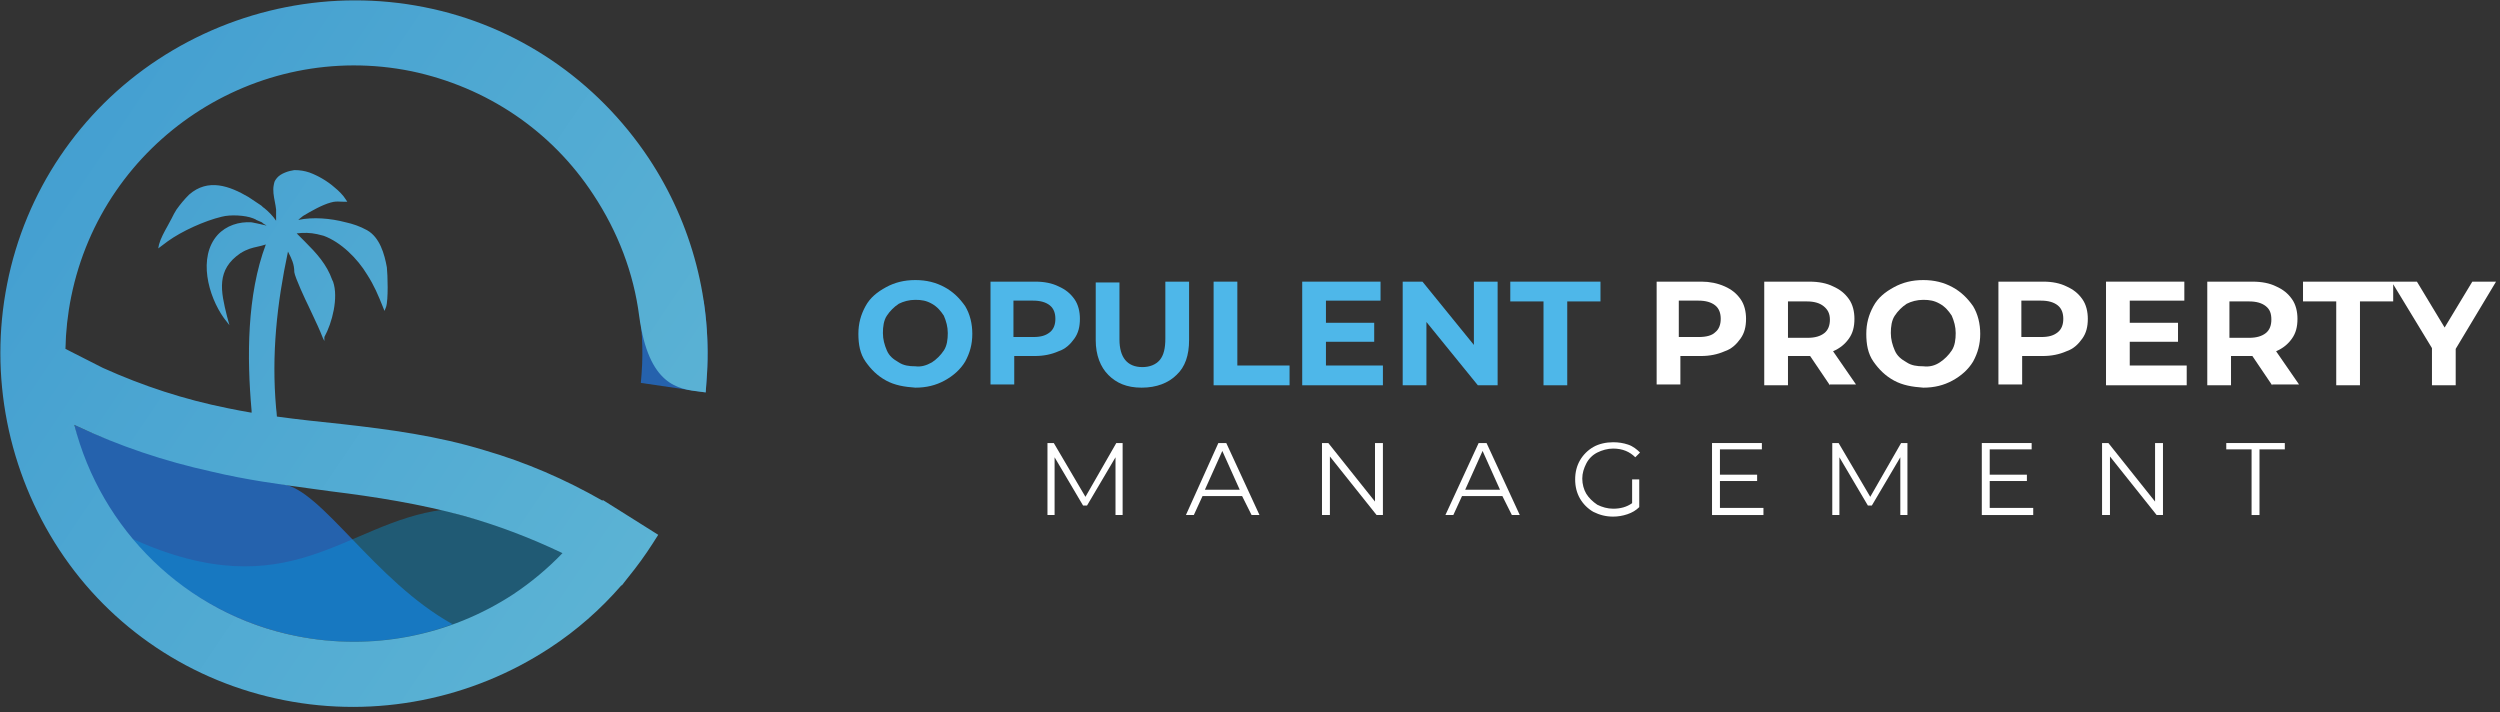 <svg width="316" height="90" viewBox="0 0 316 90" fill="none" xmlns="http://www.w3.org/2000/svg">
<rect x="0" y="0" width="316" height="90" fill="#333333" stroke="none"/>
<g clip-path="url(#clip0_1_42)">
<path fill-rule="evenodd" clip-rule="evenodd" d="M112 48.1C110.9 47.5 110.1 46.7 109.4 45.7C108.7 44.7 108.5 43.5 108.5 42.2C108.5 40.9 108.8 39.8 109.4 38.7C110 37.6 110.9 36.9 112 36.3C113.1 35.7 114.3 35.4 115.7 35.4C117.1 35.4 118.3 35.7 119.4 36.3C120.5 36.9 121.3 37.7 122 38.7C122.6 39.7 122.9 40.9 122.9 42.2C122.9 43.5 122.6 44.6 122 45.7C121.4 46.7 120.5 47.5 119.4 48.1C118.3 48.7 117.1 49 115.7 49C114.3 48.9 113.1 48.7 112 48.1ZM117.8 45.8C118.4 45.4 118.9 44.9 119.3 44.3C119.7 43.7 119.8 42.9 119.8 42.1C119.8 41.3 119.6 40.6 119.3 39.9C118.9 39.3 118.5 38.8 117.8 38.4C117.1 38 116.5 37.9 115.7 37.9C114.9 37.9 114.2 38.1 113.6 38.4C113 38.8 112.5 39.3 112.1 39.9C111.7 40.5 111.6 41.3 111.6 42.1C111.6 42.9 111.8 43.6 112.1 44.3C112.4 45 112.9 45.4 113.6 45.8C114.2 46.2 114.9 46.3 115.7 46.3C116.4 46.4 117.1 46.2 117.8 45.8Z" fill="#4EB7E9"/>
<path fill-rule="evenodd" clip-rule="evenodd" d="M133.8 36.2C134.7 36.6 135.3 37.1 135.8 37.8C136.3 38.5 136.5 39.4 136.5 40.3C136.5 41.3 136.3 42.1 135.8 42.8C135.3 43.5 134.7 44.1 133.8 44.4C132.9 44.8 131.9 45 130.8 45H128.2V48.6H125.2V35.6H130.9C132 35.6 133 35.8 133.8 36.2ZM132.7 42C133.2 41.6 133.4 41 133.4 40.3C133.4 39.6 133.2 39 132.7 38.6C132.2 38.2 131.5 38 130.6 38H128.1V42.6H130.6C131.6 42.6 132.2 42.4 132.7 42Z" fill="#4EB7E9"/>
<path d="M138.5 43C138.5 44.9 139.1 46.4 140.1 47.4C141.1 48.4 142.4 49 144.3 49C146.2 49 147.7 48.4 148.7 47.4C149.8 46.4 150.3 44.9 150.3 43V35.6H147.3V42.8C147.3 44 147.1 44.9 146.6 45.5C146.1 46.1 145.3 46.4 144.4 46.4C142.5 46.4 141.5 45.2 141.5 42.9V35.7H138.5V43Z" fill="#4EB7E9"/>
<path d="M153.4 35.6H156.4V46.2H163V48.7H153.4V35.6Z" fill="#4EB7E9"/>
<path d="M174.8 48.7V46.2H167.6V43.2H173.7V40.8H167.6V38H174.5V35.6H164.6V48.7H174.8Z" fill="#4EB7E9"/>
<path d="M189.3 35.6V48.7H186.8L180.3 40.7V48.7H177.3V35.6H179.8L186.3 43.6V35.6H189.3Z" fill="#4EB7E9"/>
<path d="M190.9 38.1H195.1V48.7H198.1V38.1H202.3V35.6H190.9V38.1Z" fill="#4EB7E9"/>
<path fill-rule="evenodd" clip-rule="evenodd" d="M239.4 48.1C238.3 47.5 237.5 46.7 236.8 45.7C236.1 44.7 235.9 43.5 235.9 42.2C235.9 40.9 236.2 39.8 236.8 38.7C237.4 37.6 238.3 36.9 239.4 36.3C240.5 35.7 241.7 35.4 243.1 35.4C244.5 35.4 245.7 35.7 246.8 36.3C247.9 36.9 248.7 37.7 249.4 38.7C250 39.7 250.3 40.9 250.3 42.2C250.3 43.5 250 44.6 249.4 45.7C248.8 46.7 247.9 47.5 246.8 48.1C245.7 48.7 244.5 49 243.1 49C241.7 48.9 240.5 48.7 239.4 48.1ZM245.2 45.8C245.8 45.4 246.3 44.9 246.7 44.3C247.1 43.7 247.2 42.9 247.2 42.1C247.2 41.3 247 40.6 246.7 39.9C246.3 39.3 245.9 38.8 245.2 38.4C244.5 38 243.9 37.9 243.1 37.9C242.3 37.9 241.6 38.1 241 38.4C240.4 38.8 239.9 39.3 239.5 39.9C239.1 40.5 239 41.3 239 42.1C239 42.9 239.2 43.6 239.5 44.3C239.8 45 240.3 45.4 241 45.8C241.6 46.2 242.3 46.3 243.1 46.3C243.9 46.4 244.6 46.2 245.2 45.8Z" fill="white"/>
<path fill-rule="evenodd" clip-rule="evenodd" d="M220 37.8C219.5 37.1 218.9 36.6 218 36.2C217.1 35.8 216.1 35.6 215.1 35.6H209.4V48.6H212.4V45H215C216.1 45 217.1 44.8 218 44.4C218.9 44.1 219.5 43.5 220 42.8C220.5 42.1 220.7 41.3 220.7 40.3C220.7 39.4 220.5 38.5 220 37.8ZM217.5 40.3C217.5 41 217.3 41.6 216.8 42C216.4 42.4 215.7 42.6 214.7 42.6H212.2V38H214.7C215.6 38 216.3 38.2 216.8 38.6C217.3 39 217.5 39.6 217.5 40.3Z" fill="white"/>
<path fill-rule="evenodd" clip-rule="evenodd" d="M228.8 45L231.3 48.7V48.6H234.6L231.7 44.4C232.6 44 233.2 43.5 233.7 42.8C234.2 42.1 234.4 41.3 234.4 40.3C234.4 39.4 234.2 38.5 233.7 37.8C233.2 37.1 232.6 36.6 231.7 36.2C230.9 35.8 229.9 35.6 228.7 35.6H223V48.7H226V45H228.8ZM228.4 38.1C229.3 38.1 230 38.3 230.5 38.7C231 39.1 231.3 39.6 231.3 40.4C231.3 41.1 231.1 41.7 230.6 42.1C230.1 42.5 229.4 42.7 228.5 42.7H226V38.1H228.4Z" fill="white"/>
<path fill-rule="evenodd" clip-rule="evenodd" d="M263.2 37.8C262.7 37.1 262.1 36.6 261.2 36.2C260.4 35.8 259.4 35.6 258.3 35.6H252.6V48.6H255.6V45H258.2C259.3 45 260.3 44.8 261.2 44.4C262.1 44.1 262.7 43.5 263.2 42.8C263.7 42.1 263.9 41.3 263.9 40.3C263.9 39.4 263.7 38.5 263.2 37.8ZM260.8 40.3C260.8 41 260.6 41.6 260.1 42C259.6 42.4 259 42.6 258 42.6H255.5V38H258C258.9 38 259.6 38.2 260.1 38.6C260.6 39 260.8 39.6 260.8 40.3Z" fill="white"/>
<path d="M276.4 48.7H266.2V35.6H276.1V38H269.2V40.8H275.3V43.2H269.2V46.2H276.4V48.7Z" fill="white"/>
<path fill-rule="evenodd" clip-rule="evenodd" d="M284.7 45L287.2 48.7V48.6H290.6L287.7 44.4C288.6 44 289.2 43.5 289.7 42.8C290.2 42.1 290.4 41.3 290.4 40.3C290.4 39.4 290.2 38.5 289.7 37.8C289.2 37.1 288.6 36.6 287.7 36.2C286.9 35.8 285.9 35.6 284.7 35.6H279V48.7H282V45H284.7ZM284.3 38.1C285.2 38.1 285.9 38.3 286.4 38.7C286.9 39.1 287.1 39.6 287.1 40.4C287.1 41.1 286.9 41.7 286.4 42.1C285.9 42.5 285.2 42.7 284.3 42.7H281.8V38.1H284.3Z" fill="white"/>
<path d="M295.3 38.1H291.1V35.6H305.5L309 41.4L312.5 35.6H315.5L310.4 44.1V48.7H307.4V44L302.5 35.929V38.1H298.3V48.7H295.3V38.1Z" fill="white"/>
<path d="M206.3 60.6H207.2V64.1C206.8 64.5 206.3 64.8 205.7 65C205.1 65.2 204.5 65.3 203.9 65.3C203 65.3 202.2 65.1 201.4 64.7C200.7 64.3 200.1 63.7 199.7 63C199.3 62.3 199.1 61.5 199.1 60.6C199.1 59.7 199.3 58.9 199.7 58.2C200.1 57.5 200.7 56.9 201.4 56.5C202.1 56.1 203 55.9 203.9 55.9C204.6 55.9 205.2 56 205.8 56.2C206.4 56.4 206.9 56.8 207.3 57.2L206.7 57.8C206 57.1 205.1 56.7 203.9 56.7C203.2 56.7 202.5 56.9 201.9 57.2C201.3 57.5 200.8 58 200.5 58.6C200.2 59.2 200 59.8 200 60.5C200 61.2 200.2 61.9 200.5 62.4C200.8 62.9 201.3 63.4 201.9 63.8C202.5 64.1 203.2 64.3 203.9 64.3C204.8 64.3 205.6 64.1 206.3 63.6V60.6Z" fill="white"/>
<path d="M141.9 65.1V56H141.1L137.2 62.8L133.2 56H132.4V65.1H133.3V57.8L136.9 63.9H137.4L141 57.8V65.1H141.9Z" fill="white"/>
<path fill-rule="evenodd" clip-rule="evenodd" d="M150.9 65.1L152 62.7H157L158.2 65.1H159.2L155 56H154L149.9 65.1H150.9ZM154.5 57L156.7 61.9H152.3L154.5 57Z" fill="white"/>
<path d="M174.8 56V65.1H174L168.1 57.7V65.1H167.1V56H167.9L173.8 63.4V56H174.8Z" fill="white"/>
<path fill-rule="evenodd" clip-rule="evenodd" d="M184.8 62.7H189.9L191.1 65.1H192.1L187.9 56H186.9L182.7 65.1H183.7L184.8 62.7ZM187.4 57L189.6 61.9H185.2L187.4 57Z" fill="white"/>
<path d="M222.9 65.1V64.2H217.4V60.8H222.1V60H217.4V56.8H222.7V56H216.4V65.1H222.9Z" fill="white"/>
<path d="M241.1 56V65.1H240.2V57.8L236.6 63.9H236.1L232.5 57.8V65.1H231.6V56H232.4L236.4 62.8L240.3 56H241.1Z" fill="white"/>
<path d="M257 65.1V64.2H251.5V60.8H256.2V60H251.5V56.8H256.8V56H250.5V65.1H257Z" fill="white"/>
<path d="M273.4 56V65.1H272.6L266.7 57.7V65.1H265.7V56H266.5L272.4 63.4V56H273.4Z" fill="white"/>
<path d="M281.4 56.8H284.6V65.1H285.6V56.8H288.8V56H281.4V56.8Z" fill="white"/>
<path d="M81 48.4L89.2 49.6L89.3 48.2C89.575 44.768 89.449 41.348 88.942 38H80.569C81.144 41.009 81.333 44.097 81.1 47.2L81 48.4Z" fill="#2562AD"/>
<path fill-rule="evenodd" clip-rule="evenodd" d="M9.4 53.7C12 67 23.3 77.6 37.5 80.4C44.1 81.7 51 81.2 57.2 78.9C47.3 73.4 40.6 61.8 35.7 61.2L33.13 60.315C28.63 59.715 30.9 60 26.5 59C20.6 57.7 15.1 56.4 9.6 53.8L9.4 53.7Z" fill="#2562AD"/>
<path opacity="0.37" fill-rule="evenodd" clip-rule="evenodd" d="M71.3 69.9C61.9 79.9 47.6 83.8 33.7 79.4C26.9 77.2 20.8 73.2 16.7 68.1C36.7 77.1 43.579 66.034 55.979 64.434C61.779 66.234 61.826 65.549 71.126 69.749L71.3 69.9Z" fill="#009EE3"/>
<path fill-rule="evenodd" clip-rule="evenodd" d="M88.506 49.513C85.735 49.186 81.997 48.745 80.8 40C80.1 34.5 78.1 29.3 75 24.6C69.7 16.5 61.5 11 52 9C32.3 5 13 17.8 9 37.5C8.551 39.712 8.314 41.919 8.274 44.099L13 46.5C18.1 48.8 23.3 50.5 28.8 51.6C29.802 51.809 30.803 51.995 31.805 52.165C31.802 52.077 31.8 51.988 31.8 51.9C31.2 45.2 31.2 37.3 33.6 30.9C33.197 31.035 32.849 31.113 32.517 31.187C31.861 31.334 31.263 31.469 30.4 32C27.3 34.1 27.9 36.8 28.7 40L29 41.1L28.3 40.2C26.3 37.4 25 32.5 27.5 29.7C28.6 28.5 30.2 28 31.8 28.1C32.3 28.2 32.8 28.3 33.2 28.4C33.241 28.4 33.3 28.417 33.369 28.437C33.466 28.466 33.583 28.5 33.7 28.5C33.5 28.4 33.3 28.3 33.1 28.1C33 28.05 32.875 28 32.75 27.95C32.625 27.9 32.5 27.85 32.4 27.8C32.338 27.738 32.276 27.715 32.191 27.682C32.138 27.662 32.076 27.638 32 27.6C31 27.2 29.1 27.1 28 27.4C25.9 27.9 23 29.2 21.2 30.5C21.05 30.6 20.925 30.7 20.8 30.8C20.675 30.9 20.55 31 20.4 31.1L20 31.4L20.1 30.9C20.311 30.128 20.767 29.307 21.194 28.54C21.375 28.214 21.551 27.898 21.7 27.6C21.9 27.2 22.1 26.8 22.3 26.5C22.8 25.8 23.3 25.2 23.9 24.6C26.3 22.5 29 23.5 31.4 24.9L32.9 25.9C33 25.95 33.075 26.025 33.15 26.1C33.225 26.175 33.3 26.25 33.4 26.3C33.9 26.7 34.5 27.3 34.9 27.9V26.5C34.867 26.174 34.803 25.837 34.738 25.497C34.603 24.794 34.465 24.074 34.6 23.4C34.7 22.9 34.7 22.9 35 22.5C35.5 21.9 36.5 21.6 37.2 21.5C37.9 21.5 38.5 21.6 39.1 21.8C40.2 22.2 41.4 22.9 42.3 23.7C42.8 24.1 43.4 24.7 43.7 25.2L43.9 25.5H43.5C43.31 25.5 43.15 25.493 43.003 25.486C42.608 25.468 42.31 25.454 41.8 25.6C40.7 25.9 39.3 26.7 38.3 27.3C38.259 27.341 38.183 27.4 38.094 27.469C37.969 27.566 37.817 27.683 37.7 27.8C39.6 27.4 41.8 27.6 43.7 28.1C44.6 28.3 45.5 28.6 46.4 29.1C48 30 48.6 32.1 48.9 33.8C49 34.7 49.1 37.9 48.8 38.8L48.6 39.3L48.4 38.8C47.8 37.3 47.3 36.1 46.4 34.7C45.2 32.7 43.1 30.6 40.9 29.8C40.85 29.8 40.775 29.775 40.7 29.75C40.625 29.725 40.55 29.7 40.5 29.7C40.45 29.7 40.375 29.675 40.3 29.65C40.225 29.625 40.15 29.6 40.1 29.6C39.2 29.4 38.4 29.4 37.5 29.5L38.5 30.5C40 32 41.3 33.4 42 35.4L42.1 35.6C42.8 37.6 42 40.8 41 42.6V43.1L40.8 42.7C40.428 41.734 39.946 40.712 39.477 39.718C39.315 39.374 39.154 39.034 39 38.7C38.6 37.9 37.3 35.1 37.2 34.4C37.2 33.385 36.859 32.711 36.493 31.984C36.462 31.923 36.431 31.862 36.4 31.8C35 38.4 34.3 44.8 34.9 51.6C34.95 51.95 34.975 52.3 35 52.65C35 52.651 35 52.652 35 52.654C37.733 53.031 40.467 53.315 43.2 53.6C49.4 54.3 55.3 55.1 61.2 56.9C66.488 58.431 71.438 60.591 76.149 63.28L76.2 63.2L83.2 67.6L82.5 68.7C81.555 70.173 80.532 71.585 79.437 72.928C79.392 72.985 79.346 73.043 79.3 73.1L78.6 74L78.558 73.974C75.912 77.024 72.874 79.694 69.5 81.9C59.6 88.4 47.5 90.8 35.9 88.5C24.2 86.2 14 79.4 7.5 69.5C1 59.6 -1.4 47.5 0.9 35.9C3.2 24.2 10.1 14 20 7.5C29.9 1 42 -1.4 53.6 0.9C65.3 3.2 75.4 10.1 82 20C87.5 28.3 90.1 38.2 89.3 48.2L89.2 49.6C88.978 49.568 88.745 49.541 88.506 49.513ZM37.5 80.4C23.342 77.597 12.747 66.84 9.392 53.696L9.6 53.8C15.1 56.4 20.8 58.3 26.7 59.6C31.07 60.649 35.44 61.239 39.877 61.839C40.516 61.925 41.158 62.012 41.8 62.1C47.5 62.8 53.1 63.7 58.6 65.2C62.944 66.414 67.084 67.995 71.099 69.917C69.224 71.869 67.132 73.612 64.9 75.1C56.8 80.4 47 82.3 37.5 80.4Z" fill="url(#paint0_linear_1_42)"/>
</g>
<defs>
<linearGradient id="paint0_linear_1_42" x1="157.009" y1="135.916" x2="-71.585" y2="-18.272" gradientUnits="userSpaceOnUse">
<stop stop-color="#75C8D8"/>
<stop offset="1" stop-color="#2E8DCD"/>
</linearGradient>
<clipPath id="clip0_1_42">
<rect width="315.5" height="89.5" fill="white"/>
</clipPath>
</defs>
</svg>
